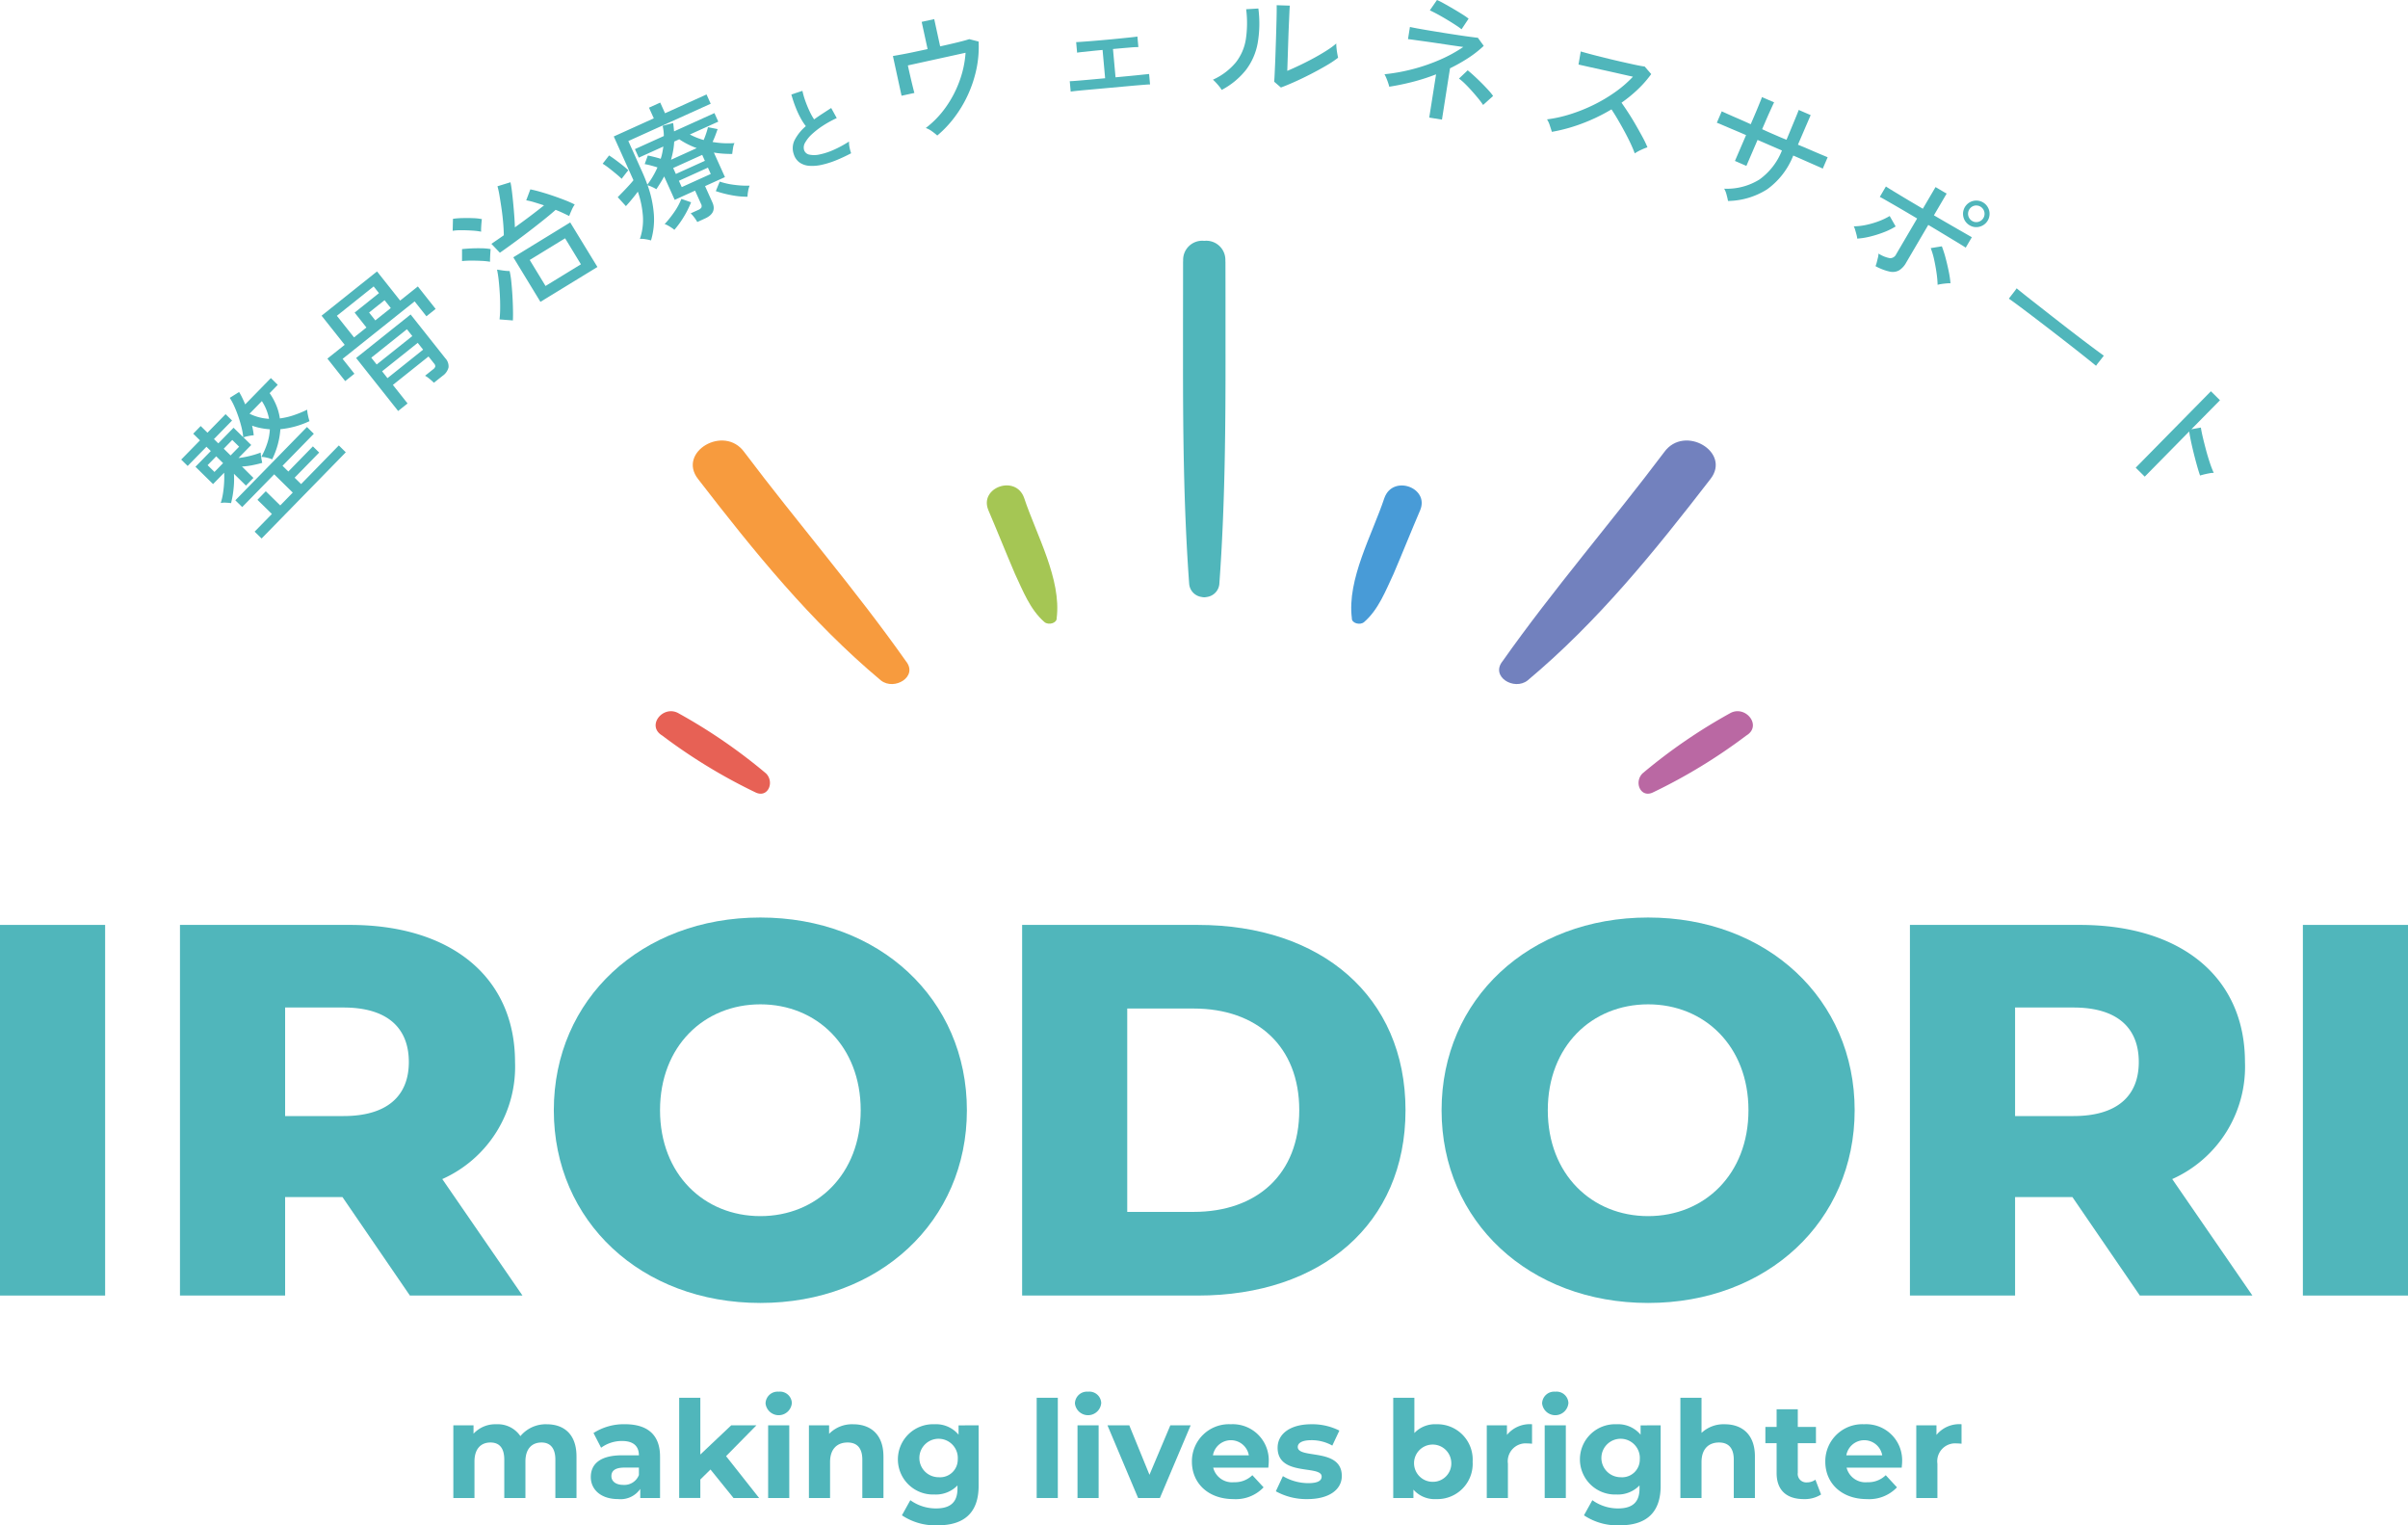 <svg height="190" viewBox="0 0 300 190" width="300" xmlns="http://www.w3.org/2000/svg" xmlns:xlink="http://www.w3.org/1999/xlink"><clipPath id="a"><path d="m0 0h254v67.077h-254z"/></clipPath><g fill="#50b6bb"><path d="m0 115.211h13.098v46.167h-13.098z"/><path d="m36.173 94.62h-7.143v12.267h-13.1v-46.167h21.17c12.635 0 20.573 6.53 20.573 17.083a15.315 15.315 0 0 1 -9.063 14.575l9.99 14.509h-14.025zm.134-23.611h-7.277v13.52h7.277c5.425 0 8.135-2.5 8.135-6.726 0-4.287-2.711-6.794-8.135-6.794" transform="translate(6.492 54.491)"/><path d="m49.021 84.068c0-13.85 10.914-24.005 25.731-24.005s25.732 10.156 25.732 24.005-10.914 24.007-25.732 24.007-25.731-10.157-25.731-24.007m38.233 0c0-7.981-5.491-13.19-12.5-13.19s-12.5 5.209-12.5 13.19 5.491 13.19 12.5 13.19 12.5-5.209 12.5-13.19" transform="translate(19.976 54.226)"/><path d="m90.473 60.72h21.9c15.346 0 25.864 8.9 25.864 23.085s-10.518 23.083-25.864 23.083h-21.9zm21.366 35.747c7.872 0 13.161-4.683 13.161-12.667s-5.292-12.664-13.164-12.664h-8.268v25.331z" transform="translate(36.868 54.491)"/><path d="m127.6 84.068c0-13.85 10.915-24.005 25.732-24.005s25.731 10.156 25.731 24.005-10.912 24.007-25.731 24.007-25.732-10.157-25.732-24.007m38.233 0c0-7.981-5.489-13.19-12.5-13.19s-12.5 5.209-12.5 13.19 5.491 13.19 12.5 13.19 12.5-5.209 12.5-13.19" transform="translate(51.999 54.226)"/><path d="m189.3 94.62h-7.143v12.267h-13.1v-46.167h21.167c12.635 0 20.574 6.53 20.574 17.083a15.315 15.315 0 0 1 -9.063 14.575l9.989 14.509h-14.024zm.134-23.611h-7.277v13.52h7.277c5.425 0 8.135-2.5 8.135-6.726 0-4.287-2.711-6.794-8.135-6.794" transform="translate(68.891 54.491)"/><path d="m286.902 115.211h13.098v46.167h-13.098z"/></g><path d="m153.265 19.167c-6.593 8.761-13.785 17.041-20.137 26.042-1.558 1.92 1.438 3.72 3.116 2.4 8.75-7.321 15.822-16.082 22.775-25.083 2.636-3.36-3.237-6.84-5.754-3.36" fill="#7281be" transform="translate(54.073 37.148)"/><path d="m123.738 23.261c-1.523 4.586-4.677 10.141-4.055 15-.042.6 1.016.912 1.529.467 1.792-1.559 2.677-3.9 3.665-6 1.15-2.686 2.172-5.263 3.322-7.948 1.157-2.807-3.413-4.449-4.46-1.514" fill="#489bd7" transform="translate(48.739 38.757)"/><path d="m156.431 42.007a67.981 67.981 0 0 0 -10.911 7.5c-1.074 1.1-.229 3.051 1.26 2.384a68.444 68.444 0 0 0 11.684-7.112c2.024-1.215-.114-3.856-2.032-2.774" fill="#ba68a3" transform="translate(59.103 46.84)"/><path d="m67.739 19.167c-2.517-3.48-8.39 0-5.754 3.36 6.953 9 14.024 17.762 22.775 25.083 1.678 1.319 4.674-.481 3.116-2.4-6.352-9-13.544-17.281-20.137-26.042" fill="#f79b3e" transform="translate(24.988 37.148)"/><path d="m87.533 24.775c1.15 2.687 2.172 5.263 3.322 7.948.988 2.1 1.873 4.442 3.665 6 .511.446 1.571.131 1.529-.467.621-4.856-2.532-10.41-4.055-15-1.047-2.934-5.619-1.292-4.46 1.514" fill="#a5c654" transform="translate(35.594 38.757)"/><path d="m110 2.614c0-.029-.007-.053-.008-.083v-.1a2.38 2.38 0 0 0 -2.624-2.431h-.013a2.38 2.38 0 0 0 -2.625 2.429v.1c0 .029-.008.053-.008.083 0 3.534-.011 7.059-.007 10.58-.013 9.854.052 19.693.764 29.49a1.793 1.793 0 0 0 1.277 1.618 1.712 1.712 0 0 0 .291.063 1.381 1.381 0 0 0 .631 0 1.7 1.7 0 0 0 .29-.063 1.793 1.793 0 0 0 1.277-1.618c.712-9.8.777-19.635.764-29.49 0-3.521 0-7.046-.007-10.58" fill="#50b6bb" transform="translate(42.671 30)"/><path d="m60.883 42.007c-1.92-1.082-4.056 1.559-2.032 2.774a68.388 68.388 0 0 0 11.684 7.112c1.488.667 2.332-1.285 1.26-2.384a68.043 68.043 0 0 0 -10.911-7.5" fill="#e76155" transform="translate(23.649 46.84)"/><g fill="#50b6bb"><path d="m55.472 109.048v5.183h-2.634v-4.78c0-1.464-.659-2.136-1.721-2.136-1.182 0-2.009.756-2.009 2.372v4.544h-2.635v-4.78c0-1.464-.624-2.136-1.721-2.136-1.164 0-1.992.756-1.992 2.372v4.544h-2.633v-9.054h2.515v1.043a3.685 3.685 0 0 1 2.853-1.176 3.394 3.394 0 0 1 2.988 1.479 4.087 4.087 0 0 1 3.274-1.479c2.161 0 3.714 1.245 3.714 4.005" transform="translate(16.352 72.368)"/><path d="m60.922 109.064v5.167h-2.465v-1.131a2.985 2.985 0 0 1 -2.769 1.264c-2.127 0-3.393-1.179-3.393-2.743 0-1.6 1.132-2.711 3.9-2.711h2.093c0-1.127-.676-1.782-2.093-1.782a4.37 4.37 0 0 0 -2.617.841l-.946-1.834a6.992 6.992 0 0 1 3.917-1.095c2.767 0 4.372 1.278 4.372 4.022m-2.633 2.306v-.925h-1.807c-1.232 0-1.62.455-1.62 1.061 0 .655.557 1.093 1.486 1.093a1.941 1.941 0 0 0 1.941-1.229" transform="translate(21.31 72.367)"/><path d="m64.018 111.628-1.265 1.246v2.3h-2.635v-12.482h2.635v7.069l3.848-3.636h3.14l-3.782 3.838 4.12 5.216h-3.191z" transform="translate(24.498 71.419)"/><path d="m67.763 103.616a1.5 1.5 0 0 1 1.637-1.464 1.476 1.476 0 0 1 1.638 1.413 1.645 1.645 0 0 1 -3.275.051m.321 2.727h2.633v9.057h-2.633z" transform="translate(27.614 71.202)"/><path d="m80.887 109.048v5.183h-2.634v-4.78c0-1.464-.676-2.136-1.84-2.136-1.267 0-2.179.773-2.179 2.439v4.477h-2.634v-9.054h2.514v1.061a3.983 3.983 0 0 1 3.005-1.194c2.145 0 3.765 1.245 3.765 4.005" transform="translate(29.179 72.368)"/><path d="m89.531 105.178v7.54c0 3.365-1.823 4.914-5.1 4.914a7.49 7.49 0 0 1 -4.456-1.246l1.046-1.885a5.447 5.447 0 0 0 3.208 1.027c1.856 0 2.667-.842 2.667-2.474v-.389a3.743 3.743 0 0 1 -2.87 1.128 4.379 4.379 0 1 1 0-8.751 3.653 3.653 0 0 1 3.005 1.3v-1.161zm-2.6 4.241a2.395 2.395 0 1 0 -2.38 2.221 2.2 2.2 0 0 0 2.38-2.221" transform="translate(32.391 72.368)"/><path d="m129.155 174.111h2.633v12.487h-2.633z"/><path d="m95.147 103.616a1.5 1.5 0 0 1 1.637-1.464 1.476 1.476 0 0 1 1.638 1.413 1.645 1.645 0 0 1 -3.275.051m.321 2.727h2.632v9.057h-2.632z" transform="translate(38.773 71.202)"/><path d="m108.392 105.138-3.833 9.054h-2.716l-3.816-9.054h2.718l2.515 6.161 2.6-6.161z" transform="translate(39.947 72.406)"/><path d="m115.022 110.445h-6.87a2.421 2.421 0 0 0 2.6 1.817 3.081 3.081 0 0 0 2.279-.874l1.4 1.514a4.77 4.77 0 0 1 -3.748 1.465c-3.14 0-5.182-1.97-5.182-4.663a4.617 4.617 0 0 1 4.845-4.662 4.49 4.49 0 0 1 4.726 4.7c0 .2-.034.488-.051.707m-6.9-1.532h4.473a2.269 2.269 0 0 0 -4.473 0" transform="translate(42.993 72.367)"/><path d="m112.931 113.39.878-1.885a6.239 6.239 0 0 0 3.157.874c1.215 0 1.671-.319 1.671-.824 0-1.481-5.486.034-5.486-3.584 0-1.718 1.552-2.929 4.2-2.929a7.482 7.482 0 0 1 3.493.79l-.878 1.868a5.233 5.233 0 0 0 -2.615-.672c-1.182 0-1.689.369-1.689.841 0 1.549 5.486.052 5.486 3.619 0 1.684-1.569 2.878-4.289 2.878a7.812 7.812 0 0 1 -3.933-.977" transform="translate(46.02 72.368)"/><path d="m133.214 110.653a4.4 4.4 0 0 1 -4.524 4.662 3.533 3.533 0 0 1 -2.853-1.179v1.044h-2.515v-12.488h2.633v4.392a3.534 3.534 0 0 1 2.735-1.093 4.4 4.4 0 0 1 4.524 4.662m-2.667 0a2.32 2.32 0 1 0 -2.313 2.508 2.288 2.288 0 0 0 2.313-2.508" transform="translate(50.254 71.419)"/><path d="m137.239 105.042v2.424c-.22-.017-.388-.034-.59-.034a2.229 2.229 0 0 0 -2.415 2.525v4.275h-2.634v-9.054h2.514v1.194a3.67 3.67 0 0 1 3.123-1.329" transform="translate(53.629 72.367)"/><path d="m136.5 103.616a1.5 1.5 0 0 1 1.637-1.464 1.476 1.476 0 0 1 1.638 1.413 1.645 1.645 0 0 1 -3.275.051m.321 2.727h2.633v9.057h-2.633z" transform="translate(55.624 71.202)"/><path d="m149.9 105.178v7.54c0 3.365-1.823 4.914-5.1 4.914a7.49 7.49 0 0 1 -4.456-1.246l1.046-1.885a5.447 5.447 0 0 0 3.208 1.027c1.856 0 2.667-.842 2.667-2.474v-.389a3.744 3.744 0 0 1 -2.87 1.128 4.379 4.379 0 1 1 0-8.751 3.653 3.653 0 0 1 3.005 1.3v-1.161zm-2.6 4.241a2.395 2.395 0 1 0 -2.38 2.221 2.2 2.2 0 0 0 2.38-2.221" transform="translate(56.993 72.368)"/><path d="m158.023 110v5.183h-2.633v-4.783c0-1.464-.676-2.136-1.84-2.136-1.267 0-2.179.773-2.179 2.439v4.477h-2.633v-12.488h2.633v4.376a4 4 0 0 1 2.887-1.076c2.145 0 3.765 1.245 3.765 4.005" transform="translate(60.612 71.419)"/><path d="m163.2 114.331a3.783 3.783 0 0 1 -2.144.573c-2.144 0-3.394-1.095-3.394-3.249v-3.72h-1.4v-2.019h1.4v-2.2h2.638v2.2h2.262v2.019h-2.262v3.687a1.058 1.058 0 0 0 1.132 1.2 1.775 1.775 0 0 0 1.063-.337z" transform="translate(63.678 71.83)"/><path d="m171.086 110.445h-6.87a2.421 2.421 0 0 0 2.6 1.817 3.081 3.081 0 0 0 2.279-.874l1.4 1.514a4.77 4.77 0 0 1 -3.748 1.465c-3.14 0-5.182-1.97-5.182-4.663a4.617 4.617 0 0 1 4.845-4.662 4.49 4.49 0 0 1 4.726 4.7c0 .2-.034.488-.051.707m-6.9-1.532h4.473a2.269 2.269 0 0 0 -4.473 0" transform="translate(65.839 72.367)"/><path d="m175.257 105.042v2.424c-.221-.017-.388-.034-.591-.034a2.228 2.228 0 0 0 -2.414 2.525v4.275h-2.633v-9.054h2.515v1.194a3.67 3.67 0 0 1 3.123-1.329" transform="translate(69.12 72.367)"/><g clip-path="url(#a)" transform="translate(22.575)"><path d="m6.212 65.63a6.067 6.067 0 0 0 -.633-.055 2.262 2.262 0 0 0 -.655.043 7.448 7.448 0 0 0 .28-1.194 13.06 13.06 0 0 0 .142-1.367 11.51 11.51 0 0 0 .006-1.216l-1.383 1.416-2.194-2.157 1.914-1.96-.542-.533-2.341 2.393-.806-.794 2.34-2.394-.844-.83.933-.956.844.83 2.257-2.309.807.794-2.257 2.31.543.533 1.9-1.947 1.205 1.185a7.691 7.691 0 0 0 -.2-1.183q-.162-.669-.4-1.367c-.16-.467-.334-.905-.52-1.319a7.337 7.337 0 0 0 -.559-1.036l1.163-.73a7.1 7.1 0 0 1 .388.713q.19.388.372.829l3.2-3.277.856.841-1.009 1.037a8.011 8.011 0 0 1 .833 1.531 6.746 6.746 0 0 1 .44 1.617 8.814 8.814 0 0 0 1.691-.388 13.819 13.819 0 0 0 1.712-.7 4.018 4.018 0 0 0 .1.7 5.072 5.072 0 0 0 .192.724 10.927 10.927 0 0 1 -3.631 1.006 10.075 10.075 0 0 1 -1.025 3.758 3.023 3.023 0 0 0 -.647-.208 3.106 3.106 0 0 0 -.705-.1 9.441 9.441 0 0 0 .776-1.8 6.458 6.458 0 0 0 .289-1.637 9.767 9.767 0 0 1 -1.13-.151 7.5 7.5 0 0 1 -1.082-.3c.049.208.091.411.125.611s.06.393.077.585a4.919 4.919 0 0 0 -.679.1 3.281 3.281 0 0 0 -.595.162l.964.948-1.584 1.62q.394-.04.894-.14t.995-.244c.329-.094.621-.192.874-.29a3.7 3.7 0 0 0 .034.4c.022.172.05.342.083.509s.058.291.075.371c-.372.107-.783.206-1.232.293a8.768 8.768 0 0 1 -1.293.163l1.43 1.419-.933.956-1.497-1.472a11.061 11.061 0 0 1 -.042 1.834 12.169 12.169 0 0 1 -.316 1.823m-2.068-3.884 1.076-1.1-.856-.846-1.075 1.1zm2.01-2.056 1.063-1.09-.855-.841-1.062 1.089zm3.862 10.345-.868-.853 2.151-2.2-1.799-1.768 1.04-1.064 1.8 1.767 1.559-1.6-2.313-2.276-3.986 4.078-.856-.842 8.923-9.13.855.842-3.9 3.991.724.711 3.061-3.133.783.772-3.06 3.132.807.794 4.7-4.814.867.854zm.927-14.908a6.228 6.228 0 0 0 -.333-1.135 6.3 6.3 0 0 0 -.56-1.073l-1.536 1.574a6.2 6.2 0 0 0 2.429.635" transform="translate(0 -2.958)"/><path d="m21.593 49.594-2.217-2.8 2.153-1.718-2.879-3.628 6.908-5.514 2.88 3.631 2.206-1.76 2.217 2.8-1.149.916-1.471-1.855-8.97 7.157 1.47 1.856zm1.1-5.443 1.545-1.233-1.471-1.856 3.033-2.425-.662-.835-4.584 3.658zm9.952 5.649c-.137-.135-.318-.3-.545-.484a3.288 3.288 0 0 0 -.557-.389l.978-.781a.731.731 0 0 0 .294-.364.529.529 0 0 0 -.159-.391l-.684-.862-4.438 3.542 1.829 2.307-1.176.939-5.233-6.6 6.79-5.42 4.329 5.461a1.458 1.458 0 0 1 .394 1.137 1.837 1.837 0 0 1 -.75 1.053zm-7.3-7.765 1.929-1.538-.777-.98-1.929 1.538zm.169 5.492 4.439-3.542-.672-.85-4.438 3.543zm1.346 1.7 4.44-3.549-.672-.848-4.438 3.542z" transform="translate(-1.161 -2.124)"/><path d="m39.611 30.286a7.9 7.9 0 0 0 -1.079-.133q-.671-.045-1.345-.049a6.83 6.83 0 0 0 -1.123.072l.04-1.493a9.921 9.921 0 0 1 1.152-.089q.681-.021 1.349.007a6.558 6.558 0 0 1 1.1.119c-.013.087-.029.239-.049.456s-.034.431-.044.642a4.081 4.081 0 0 0 0 .469m1.112 3.744a8.671 8.671 0 0 0 -1.054-.108q-.655-.035-1.325-.031a10.313 10.313 0 0 0 -1.112.056v-1.49q.518-.059 1.164-.088t1.287-.014a6.861 6.861 0 0 1 1.11.1c-.01.112-.023.272-.035.478s-.023.411-.031.614-.01.363-.006.48m9.867-5.691q-.34-.169-.77-.372t-.924-.4q-.485.436-1.181 1t-1.487 1.179q-.792.617-1.579 1.206t-1.494 1.1q-.708.514-1.208.859l-1.055-1.109c.205-.139.441-.3.705-.483s.545-.376.841-.584q-.006-.692-.08-1.559t-.2-1.743q-.127-.874-.254-1.619a10.789 10.789 0 0 0 -.255-1.183l1.618-.5q.1.456.184 1.147t.159 1.48q.075.789.132 1.567t.075 1.423q.979-.7 1.94-1.426t1.692-1.315c-.41-.133-.806-.257-1.187-.374a8.037 8.037 0 0 0 -1.032-.251l.513-1.366c.375.075.81.182 1.3.323s1 .3 1.529.481 1.026.364 1.5.549a12.926 12.926 0 0 1 1.2.533 3.96 3.96 0 0 0 -.384.7c-.134.3-.235.545-.306.733m-7.013 13.01-1.663-.131a13.113 13.113 0 0 0 .077-1.417q.007-.817-.042-1.711c-.033-.594-.079-1.162-.137-1.7a13.134 13.134 0 0 0 -.21-1.37c.128.014.294.039.5.072s.406.059.6.078a3.6 3.6 0 0 0 .467.021 10.438 10.438 0 0 1 .212 1.339q.083.8.137 1.7t.069 1.723q.017.824-.01 1.4m3.432-2.321-3.379-5.55 7.088-4.343 3.391 5.55zm.636-1.978 4.408-2.7-1.971-3.238-4.408 2.7z" transform="translate(-2.245 -1.427)"/><path d="m58.362 23.013q-.27-.268-.7-.623c-.284-.236-.576-.47-.87-.7a8.006 8.006 0 0 0 -.8-.559l.8-1.029c.206.13.458.3.751.516s.588.439.886.676.553.455.768.656a3.5 3.5 0 0 0 -.266.315c-.109.142-.216.281-.322.416s-.189.247-.248.335m9.419 5.379a4.235 4.235 0 0 0 -.381-.58 3.89 3.89 0 0 0 -.439-.5l.939-.425a.806.806 0 0 0 .394-.3.522.522 0 0 0 -.045-.454l-.743-1.651-2.538 1.15-1.314-2.918q-.212.394-.458.792c-.164.267-.336.533-.511.8a4.055 4.055 0 0 0 -.512-.271 3.874 3.874 0 0 0 -.58-.22 13.611 13.611 0 0 1 .779 3.606 9.148 9.148 0 0 1 -.355 3.264 4.81 4.81 0 0 0 -.679-.149 2.845 2.845 0 0 0 -.705-.043 7.281 7.281 0 0 0 .376-2.809 11.944 11.944 0 0 0 -.633-3.076q-.321.442-.741.948t-.745.856l-1.018-1.115c.179-.181.389-.4.634-.65s.489-.512.733-.778.442-.493.591-.684l-2.452-5.45 4.986-2.257-.6-1.328 1.4-.634.6 1.328 5.17-2.341.52 1.157-10.262 4.645 1.736 3.86c.114.257.226.519.335.786s.207.53.3.786a11.019 11.019 0 0 0 1.258-2.148q-.411-.13-.811-.237c-.266-.072-.528-.129-.782-.175l.39-1.069q.343.068.782.176c.293.072.567.149.826.231a5.856 5.856 0 0 0 .2-.762c.052-.258.094-.513.128-.764l-3.061 1.386-.48-1.065 3.6-1.63a4.642 4.642 0 0 0 -.036-.635c-.027-.211-.065-.422-.111-.637l1.305-.35c.028.173.053.348.069.526s.035.351.048.517l5.031-2.278.478 1.066-3.538 1.6a8.182 8.182 0 0 0 .842.39c.286.112.577.212.876.3a10.867 10.867 0 0 0 .54-1.6l1.2.238q-.12.351-.281.777c-.107.283-.223.56-.35.827a11.227 11.227 0 0 0 2.73.139 1.991 1.991 0 0 0 -.184.641c-.048.295-.079.532-.1.712q-.574 0-1.147-.038a10.448 10.448 0 0 1 -1.136-.137l1.381 3.059-2.478 1.122.909 2.021q.6 1.329-.926 2.018zm-2.856.978a2.193 2.193 0 0 0 -.326-.252c-.15-.1-.308-.2-.473-.288a1.628 1.628 0 0 0 -.412-.176 13.333 13.333 0 0 0 1.187-1.487 8.054 8.054 0 0 0 .9-1.654l1.208.42a11.978 11.978 0 0 1 -.892 1.788 11.433 11.433 0 0 1 -1.194 1.647m-.41-8.733 3.2-1.449a10.1 10.1 0 0 1 -2.177-1.1l-.631.286a8.9 8.9 0 0 1 -.133 1.147c-.067.372-.154.742-.259 1.112m.6 1.774 3.615-1.636-.333-.741-3.617 1.637zm.735 1.637 3.613-1.635-.353-.788-3.617 1.637zm8.187 1.2a10.215 10.215 0 0 1 -2.034-.2 13.884 13.884 0 0 1 -1.912-.5l.486-1.186a9.093 9.093 0 0 0 1.831.406 11.376 11.376 0 0 0 1.9.1 2.781 2.781 0 0 0 -.193.7 4.052 4.052 0 0 0 -.073.684" transform="translate(-3.485 -.739)"/><path d="m88.511 19.8a20.68 20.68 0 0 1 -1.88.879 11.071 11.071 0 0 1 -1.783.56 5.285 5.285 0 0 1 -1.558.125 2.4 2.4 0 0 1 -1.206-.412 1.987 1.987 0 0 1 -.727-1.051 2.259 2.259 0 0 1 .135-1.785 5.846 5.846 0 0 1 1.373-1.691 7.15 7.15 0 0 1 -.655-1.014 11.412 11.412 0 0 1 -.627-1.362c-.2-.5-.369-1.026-.523-1.568l1.38-.454a9.536 9.536 0 0 0 .371 1.286q.243.675.526 1.271a7.839 7.839 0 0 0 .558 1q.478-.346 1.02-.7t1.109-.72l.693 1.257a13.381 13.381 0 0 0 -1.7.931 10.2 10.2 0 0 0 -1.373 1.056 4.258 4.258 0 0 0 -.858 1.054 1.164 1.164 0 0 0 -.141.931.854.854 0 0 0 .662.58 3.024 3.024 0 0 0 1.293-.026 8.437 8.437 0 0 0 1.717-.563 13.818 13.818 0 0 0 1.928-1.043 2.847 2.847 0 0 0 .068.738 4.9 4.9 0 0 0 .193.721" transform="translate(-5.045 -.711)"/><path d="m100.079 17.03a7.12 7.12 0 0 0 -.668-.53 2.855 2.855 0 0 0 -.762-.406 11.853 11.853 0 0 0 2.474-2.562 13.6 13.6 0 0 0 1.712-3.244 12.765 12.765 0 0 0 .77-3.566l-7.19 1.578c.08.363.173.78.28 1.248s.211.9.311 1.31.174.7.224.869l-1.6.35-1.076-4.948 1.081-.194q.681-.123 1.515-.3t1.725-.37l-.738-3.392 1.563-.34.739 3.392q1.22-.267 2.221-.513t1.4-.386l1.171.3a13.467 13.467 0 0 1 -.261 3.374 15.2 15.2 0 0 1 -1.041 3.193 15.016 15.016 0 0 1 -1.68 2.839 13.736 13.736 0 0 1 -2.169 2.3" transform="translate(-5.885 -.15)"/><path d="m118.166 11.7-.117-1.3c.136 0 .411-.017.826-.05s.931-.076 1.547-.132 1.3-.117 2.034-.185l-.318-3.525q-.757.069-1.437.139l-1.141.12c-.308.034-.506.06-.595.08l-.118-1.316c.179 0 .626-.034 1.339-.087s1.551-.124 2.514-.212q.942-.086 1.731-.167t1.335-.137c.364-.039.6-.07.712-.09l.119 1.315a10.21 10.21 0 0 0 -1.063.054q-.858.071-2.1.183l.318 3.526q1.058-.1 1.957-.186t1.486-.151l.739-.076.117 1.3c-.125 0-.414.017-.868.054s-1.026.084-1.715.147l-2.295.208-1.673.152-1.538.139c-.471.042-.866.082-1.184.116s-.522.062-.611.081" transform="translate(-7.348 -.286)"/><path d="m138.161 11.24a3.318 3.318 0 0 0 -.291-.416c-.13-.163-.268-.323-.415-.48a4.749 4.749 0 0 0 -.384-.376 8 8 0 0 0 2.857-2.16 6.261 6.261 0 0 0 1.243-2.882 13.6 13.6 0 0 0 .037-3.735l1.522-.091a14.353 14.353 0 0 1 -.082 4.293 7.807 7.807 0 0 1 -1.448 3.338 9.479 9.479 0 0 1 -3.036 2.509m7.373-.3-.837-.723c.016-.158.034-.431.053-.82s.038-.839.061-1.353.042-1.046.06-1.6.036-1.066.051-1.54q.039-1.2.068-2.37t.019-1.846l1.636.054c-.019.215-.038.561-.059 1.041s-.044 1-.068 1.556-.043 1.075-.059 1.548l-.129 3.979q.719-.3 1.611-.727t1.77-.907q.876-.48 1.6-.947a9.14 9.14 0 0 0 1.124-.827 4.587 4.587 0 0 0 .032.595q.038.373.1.707t.095.469a12.664 12.664 0 0 1 -1.494.993q-.921.538-1.96 1.071t-2.016.967q-.976.435-1.661.683" transform="translate(-8.532 -.041)"/><path d="m165.437 14.646.85-5.387a25.336 25.336 0 0 1 -2.926.942q-1.487.381-2.906.6-.039-.178-.138-.476t-.223-.593a4.466 4.466 0 0 0 -.232-.483 23.272 23.272 0 0 0 3.528-.64 22.784 22.784 0 0 0 3.37-1.163 17.647 17.647 0 0 0 2.918-1.594q-.72-.1-1.589-.226l-1.744-.261q-.878-.13-1.638-.234c-.507-.07-.934-.128-1.279-.178s-.558-.073-.638-.075l.24-1.521c.121.03.388.085.8.162s.922.166 1.521.267 1.227.2 1.883.307 1.284.2 1.885.292 1.117.162 1.546.219.706.089.831.1l.73 1.009a13.635 13.635 0 0 1 -1.969 1.538 21.219 21.219 0 0 1 -2.232 1.257l-1.004 6.392zm4.026-11a8.2 8.2 0 0 0 -.73-.518q-.5-.329-1.12-.7t-1.183-.677q-.568-.3-.919-.463l.889-1.288a7.977 7.977 0 0 1 .832.416q.543.3 1.168.665t1.154.7a7.968 7.968 0 0 1 .786.545zm2.683 9.429a8.757 8.757 0 0 0 -.6-.806q-.38-.464-.815-.953t-.858-.9a6.887 6.887 0 0 0 -.73-.63l1.085-1.027q.349.278.8.693t.913.874q.457.457.851.889a6.72 6.72 0 0 1 .6.74z" transform="translate(-9.95)"/><path d="m182.059 16.823q-.091-.291-.255-.788a3.007 3.007 0 0 0 -.351-.762 16.466 16.466 0 0 0 2.891-.641 20.607 20.607 0 0 0 2.921-1.169 19.387 19.387 0 0 0 2.693-1.6 14.179 14.179 0 0 0 2.2-1.906q-.76-.168-1.724-.387t-1.949-.435q-.983-.216-1.808-.4c-.55-.124-.985-.222-1.3-.291l.278-1.631q.39.113 1.188.328t1.792.459q.992.246 1.99.473t1.8.4q.8.172 1.195.215l.817.943a14 14 0 0 1 -1.664 1.9 17.6 17.6 0 0 1 -2.037 1.665q.425.6.9 1.335t.917 1.51q.444.773.822 1.473a12.194 12.194 0 0 1 .591 1.239 6.2 6.2 0 0 0 -.8.322 5.6 5.6 0 0 0 -.784.433q-.194-.549-.525-1.254t-.745-1.469q-.412-.764-.836-1.487t-.792-1.271a22.375 22.375 0 0 1 -3.694 1.774 20.761 20.761 0 0 1 -3.723 1.024" transform="translate(-11.294 -.403)"/><path d="m205.408 25.8q-.046-.278-.179-.779a2.785 2.785 0 0 0 -.3-.756 7.7 7.7 0 0 0 4.389-1.143 8.079 8.079 0 0 0 2.807-3.617l-3.037-1.316-1.392 3.235-1.425-.618 1.385-3.218q-.807-.35-1.585-.677t-1.328-.566c-.368-.159-.61-.257-.728-.3l.609-1.415c.083.036.307.135.671.3s.808.359 1.33.584 1.06.466 1.613.718l.414-.964c.152-.352.3-.7.434-1.029s.257-.627.359-.878.165-.42.19-.508l1.519.658c-.041.069-.12.229-.234.48s-.247.546-.4.881-.3.677-.452 1.029-.288.669-.408.949q.488.23.876.4l.6.262.635.275q.4.175.922.381c.1-.238.228-.538.377-.9s.3-.731.459-1.111.3-.728.429-1.042.215-.533.258-.663l1.488.645-1.586 3.685q.813.333 1.588.669t1.351.576c.384.161.639.267.763.322l-.61 1.415q-.163-.09-.736-.338t-1.346-.592q-.772-.344-1.593-.7a9.393 9.393 0 0 1 -3.242 4.2 9.341 9.341 0 0 1 -4.893 1.46" transform="translate(-12.698 -.76)"/><path d="m222.639 31.188a2.644 2.644 0 0 0 -.088-.485c-.053-.2-.108-.4-.168-.6a2.1 2.1 0 0 0 -.177-.449 8 8 0 0 0 1.568-.184 10.647 10.647 0 0 0 1.574-.465 8.3 8.3 0 0 0 1.334-.638l.743 1.3a8.716 8.716 0 0 1 -1.483.725 13.95 13.95 0 0 1 -1.694.533 9.181 9.181 0 0 1 -1.61.257m2.278 3.428a3.094 3.094 0 0 0 .153-.459c.053-.2.1-.406.151-.609a2.277 2.277 0 0 0 .068-.5 3.885 3.885 0 0 0 1.424.577.827.827 0 0 0 .779-.494l2.611-4.45-1.352-.8q-.743-.438-1.452-.847l-1.209-.694q-.5-.285-.639-.348l.762-1.3q.136.1.626.4t1.178.714q.685.416 1.428.853l1.367.808 1.585-2.7 1.381.817-1.584 2.7q.6.353 1.357.792l1.485.857 1.238.711q.513.294.644.371l-.762 1.3q-.122-.09-.627-.4l-1.213-.736-1.453-.878q-.745-.45-1.371-.82l-2.757 4.7a2.621 2.621 0 0 1 -.875.957 1.667 1.667 0 0 1 -1.18.158 6.689 6.689 0 0 1 -1.766-.68m7.74 2.332a12.3 12.3 0 0 0 -.128-1.451q-.118-.837-.3-1.672a9.362 9.362 0 0 0 -.43-1.453l1.385-.225a13.7 13.7 0 0 1 .477 1.49q.225.851.392 1.686a12.039 12.039 0 0 1 .209 1.43 3.436 3.436 0 0 0 -.508.015c-.214.018-.42.043-.622.075a3.037 3.037 0 0 0 -.473.1m3.979-7.417a1.653 1.653 0 1 1 1.259.174 1.6 1.6 0 0 1 -1.259-.174m.317-.54a.983.983 0 0 0 .787.111 1.036 1.036 0 0 0 -.518-2.006 1.039 1.039 0 0 0 -.269 1.895" transform="translate(-13.831 -1.459)"/><path d="m242.81 39.455.294-.382.4-.517a4.7 4.7 0 0 0 .275-.387q.325.271.988.8t1.548 1.216l1.876 1.47q.99.776 1.988 1.546t1.885 1.444q.889.673 1.568 1.177t1.01.738l-.092.12-.134.174c-.124.161-.265.342-.424.539a4.733 4.733 0 0 0 -.317.428q-.405-.334-1.211-.977t-1.851-1.461q-1.045-.817-2.182-1.695t-2.231-1.711q-1.089-.83-1.975-1.492t-1.416-1.029" transform="translate(-15.113 -2.256)"/><path d="m259.664 61.317 9.369-9.52 1.129 1.118-3.562 3.616 1.181-.212c.05.336.134.752.252 1.25s.253 1.024.4 1.578.309 1.08.475 1.578a11.757 11.757 0 0 0 .478 1.237 2.374 2.374 0 0 0 -.524.051q-.346.062-.673.142t-.506.141q-.17-.478-.371-1.19t-.4-1.505q-.2-.8-.355-1.531t-.229-1.263l-5.538 5.627z" transform="translate(-16.162 -3.061)"/></g></g></svg>